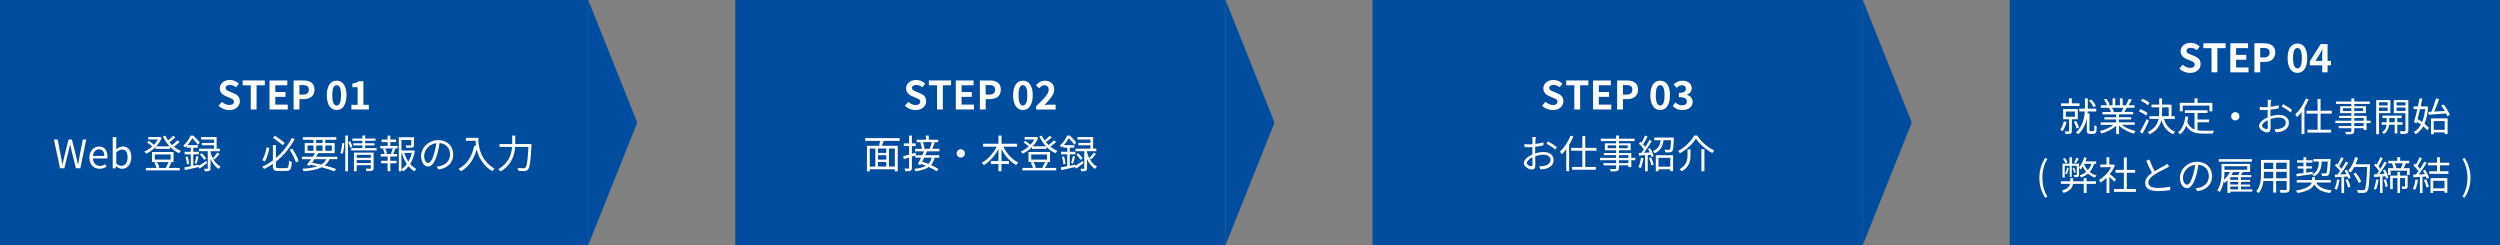 <?xml version="1.0" encoding="UTF-8"?>
<svg id="_レイヤー_2" data-name="レイヤー 2" xmlns="http://www.w3.org/2000/svg" viewBox="0 0 1023.81 100.37">
  <rect x="0" y="0" width="1023.81" height="100.37" fill="#808080" stroke="none"/>
  <g id="_レイヤー_3" data-name="レイヤー 3">
    <g>
      <rect width="240.9" height="100.37" style="fill: #004da0;"/>
      <rect x="301.12" width="200.75" height="100.37" style="fill: #004da0;"/>
      <rect x="823.06" width="200.75" height="100.37" style="fill: #004da0;"/>
      <rect x="562.09" width="200.75" height="100.37" style="fill: #004da0;"/>
      <g>
        <path d="M89.52,43.33l1.36-1.64c.85.79,1.97,1.32,3.02,1.32,1.24,0,1.89-.53,1.89-1.36,0-.88-.72-1.16-1.78-1.61l-1.59-.67c-1.2-.5-2.41-1.46-2.41-3.19,0-1.94,1.7-3.44,4.11-3.44,1.38,0,2.76.55,3.72,1.53l-1.2,1.49c-.75-.63-1.54-.98-2.52-.98-1.04,0-1.7.46-1.7,1.25,0,.85.83,1.16,1.85,1.56l1.56.66c1.44.59,2.39,1.51,2.39,3.23,0,1.94-1.62,3.6-4.37,3.6-1.59,0-3.18-.63-4.33-1.73Z" style="fill: #fff;"/>
        <path d="M102.69,34.93h-3.34v-1.99h9.09v1.99h-3.37v9.9h-2.38v-9.9Z" style="fill: #fff;"/>
        <path d="M110.37,32.94h7.29v1.99h-4.91v2.75h4.17v1.99h-4.17v3.18h5.09v1.99h-7.46v-11.89Z" style="fill: #fff;"/>
        <path d="M120.24,32.94h3.9c2.63,0,4.66.93,4.66,3.74s-2.04,3.93-4.59,3.93h-1.59v4.22h-2.38v-11.89ZM124.05,38.73c1.64,0,2.42-.69,2.42-2.05s-.87-1.85-2.5-1.85h-1.35v3.9h1.43Z" style="fill: #fff;"/>
        <path d="M133.84,38.99c0-3.92,1.59-5.96,4.03-5.96s4.01,2.05,4.01,5.96-1.57,6.07-4.01,6.07-4.03-2.13-4.03-6.07ZM139.66,38.99c0-3.21-.75-4.11-1.78-4.11s-1.8.9-1.8,4.11.77,4.22,1.8,4.22,1.78-1,1.78-4.22Z" style="fill: #fff;"/>
        <path d="M143.91,42.92h2.55v-7.21h-2.15v-1.46c1.19-.22,2.01-.53,2.76-1h1.75v9.66h2.23v1.91h-7.14v-1.91Z" style="fill: #fff;"/>
        <path d="M22.1,57.14h1.52l1.24,6.42c.23,1.27.47,2.54.69,3.8h.06c.27-1.27.56-2.54.85-3.8l1.62-6.42h1.36l1.64,6.42c.29,1.25.56,2.52.83,3.8h.08c.22-1.28.45-2.55.67-3.8l1.24-6.42h1.43l-2.44,11.78h-1.78l-1.78-7.09c-.21-.93-.39-1.78-.58-2.68h-.06c-.19.9-.4,1.75-.59,2.68l-1.75,7.09h-1.77l-2.49-11.78Z" style="fill: #fff;"/>
        <path d="M36.6,64.57c0-2.83,1.91-4.59,3.93-4.59,2.22,0,3.47,1.61,3.47,4.09,0,.32-.03.63-.06.83h-5.88c.1,1.86,1.24,3.05,2.89,3.05.85,0,1.54-.26,2.18-.69l.53.96c-.77.5-1.7.9-2.89.9-2.31,0-4.17-1.69-4.17-4.56ZM42.72,63.85c0-1.75-.8-2.7-2.17-2.7-1.24,0-2.33,1-2.5,2.7h4.67Z" style="fill: #fff;"/>
        <path d="M47.52,68.03h-.06l-.13.9h-1.17v-12.78h1.46v3.5l-.05,1.57c.79-.69,1.77-1.24,2.73-1.24,2.26,0,3.48,1.77,3.48,4.43,0,3-1.78,4.72-3.79,4.72-.8,0-1.72-.42-2.47-1.11ZM52.26,64.45c0-1.93-.64-3.23-2.3-3.23-.74,0-1.51.42-2.34,1.2v4.58c.77.67,1.56.91,2.13.91,1.44,0,2.5-1.3,2.5-3.47Z" style="fill: #fff;"/>
        <path d="M73.58,58.14c-.71.66-1.6,1.36-2.39,1.91.9.72,1.89,1.33,2.92,1.73-.27.24-.61.67-.79.98-1.36-.61-2.63-1.53-3.72-2.65v.85h-5.91v-.72c-1.17,1.17-2.54,2.1-3.87,2.71-.16-.24-.48-.66-.72-.87,1.09-.45,2.23-1.19,3.23-2.09-.5-.51-1.35-1.19-2.09-1.65l.66-.66c.75.45,1.64,1.09,2.14,1.64.64-.67,1.2-1.43,1.62-2.21h-3.98v-1.01h4.56l.22-.05.75.4c-.51,1.32-1.3,2.49-2.23,3.48h5.44c-1.11-1.19-2.04-2.57-2.71-4.08l1.01-.32c.31.67.67,1.35,1.12,1.97.72-.58,1.54-1.32,2.07-1.88l.9.64c-.74.69-1.65,1.41-2.42,1.96.34.42.71.82,1.09,1.19.79-.58,1.67-1.33,2.2-1.91l.9.63ZM70.23,66.56c-.39.79-.82,1.6-1.2,2.2h4.57v1.01h-13.87v-1.01h4.37c-.16-.63-.55-1.51-.93-2.17l.9-.24h-1.81v-4.09h8.81v4.09h-1.62l.79.21ZM63.39,65.36h6.48v-2.1h-6.48v2.1ZM64.27,66.36c.43.69.83,1.57,1.01,2.18l-.74.22h3.87l-.51-.14c.4-.61.87-1.57,1.16-2.26h-4.78Z" style="fill: #fff;"/>
        <path d="M84.79,66.82c-1.01.79-2.1,1.59-3.05,2.23l-.35-.63c-2.02.45-4.11.88-5.68,1.24l-.24-1.11c.74-.11,1.65-.29,2.65-.48v-4.86h-2.5v-1.04h2.5v-1.7h-1.65v-.72c-.21.21-.43.42-.66.63-.18-.24-.53-.61-.74-.75,1.44-1.22,2.47-2.84,3-4.11h1.08c.95.85,2.12,2.05,2.67,2.87l-.79.88c-.48-.72-1.41-1.86-2.26-2.67-.48.87-1.14,1.88-2.02,2.84h4.27v1.03h-1.85v1.7h2.3v1.04h-2.3v4.66l2.22-.45.05.5c.82-.5,1.93-1.25,3.02-1.99l.35.9ZM76.8,64.06c.34.96.59,2.2.64,3.02l-.88.22c-.03-.83-.27-2.07-.58-3.03l.82-.21ZM79.74,66.8c.22-.77.53-2.04.66-2.89l.93.24c-.26.98-.56,2.12-.8,2.86l-.79-.21ZM86.22,62.29c.51,2.09,1.72,4.67,4.11,5.92-.24.19-.61.67-.79.96-1.6-.98-2.65-2.58-3.32-4.12v3.85c0,.56-.11.88-.5,1.06-.37.18-.98.18-1.85.18-.05-.29-.19-.74-.34-1.04.61.03,1.16.02,1.33.02s.22-.05.22-.24v-6.95h-3.58v-1.04h6.12v-1.4h-4.96v-.96h4.96v-1.38h-5.28v-1.01h6.37v4.75h1.32v1.04h-3.82v.37ZM83.57,65.46c-.32-.61-1.04-1.54-1.72-2.18l.8-.51c.69.63,1.44,1.51,1.78,2.12l-.87.58ZM87.12,64.75c.59-.59,1.41-1.57,1.86-2.26l.93.58c-.63.79-1.41,1.64-2.05,2.22l-.74-.53Z" style="fill: #fff;"/>
        <path d="M110.33,60.61c-.35,1.78-.95,4.06-1.85,5.47l-1.11-.47c.88-1.38,1.53-3.53,1.83-5.28l1.12.27ZM117.17,68.84c.93,0,1.08-.51,1.19-3.07.32.24.82.45,1.17.53-.18,2.84-.58,3.71-2.31,3.71h-3.23c-1.73,0-2.23-.43-2.23-2.09v-.8c-1.14.77-2.33,1.48-3.6,2.09-.18-.27-.53-.71-.77-.93,1.56-.71,3.02-1.59,4.37-2.6v-6.29h1.24v5.3c2.79-2.38,5.01-5.28,6.47-8.22l1.19.48c-1.81,3.43-4.38,6.69-7.66,9.25v1.75c0,.75.18.9,1.09.9h3.08ZM115.8,59.47c-.93-.82-2.66-2.15-4.01-3.07l.79-.85c1.35.9,3.1,2.2,4.01,2.95l-.79.96ZM119.69,60.88c1.11,1.57,2.18,3.68,2.62,5.09l-1.12.54c-.42-1.41-1.49-3.56-2.55-5.15l1.06-.48Z" style="fill: #fff;"/>
        <path d="M134.96,65.2c-.48,1.04-1.14,1.88-2.02,2.55,1.83.48,3.47,1,4.7,1.46l-.72.96c-1.35-.55-3.15-1.14-5.19-1.67-1.8.92-4.24,1.4-7.42,1.62-.08-.34-.26-.77-.45-1.03,2.55-.14,4.58-.43,6.16-1.01-.95-.22-1.91-.43-2.89-.63l-.34.43-1.12-.38c.5-.63,1.09-1.46,1.7-2.31h-3.74v-1h4.43c.34-.51.67-1.01.96-1.48h-4.22v-4.12h3.55v-1.35h-4.33v-1.06h13.71v1.06h-4.51v1.35h3.84v4.12h-7.16l.43.11c-.27.43-.58.9-.9,1.36h8.7v1h-3.18ZM125.94,61.75h2.42v-2.17h-2.42v2.17ZM128.77,65.2c-.34.48-.67.96-1,1.4,1.27.24,2.54.51,3.74.8.93-.56,1.64-1.28,2.13-2.2h-4.88ZM129.5,58.6h2.58v-1.35h-2.58v1.35ZM132.09,61.75v-2.17h-2.58v2.17h2.58ZM133.23,59.58v2.17h2.67v-2.17h-2.67Z" style="fill: #fff;"/>
        <path d="M139.43,62.66c.35-1.08.61-2.83.72-4.09l.88.11c-.06,1.25-.32,3.1-.69,4.29l-.92-.31ZM141.39,55.49h1.11v14.66h-1.11v-14.66ZM143.41,57.83c.35.72.74,1.69.88,2.26l-.83.42c-.13-.61-.5-1.61-.83-2.36l.79-.32ZM154.23,60.67v.92h-10.42v-.92h4.57v-1.12h-3.71v-.87h3.71v-1.03h-4.09v-.92h4.09v-1.25h1.17v1.25h4.22v.92h-4.22v1.03h3.82v.87h-3.82v1.12h4.67ZM153,68.81c0,.61-.13.92-.58,1.09-.45.18-1.16.19-2.3.18-.06-.29-.19-.72-.34-1.03.8.03,1.57.03,1.77.02.22,0,.3-.06.3-.27v-1.16h-5.78v2.5h-1.12v-7.64h8.04v6.31ZM146.08,63.43v1.2h5.78v-1.2h-5.78ZM151.86,66.76v-1.22h-5.78v1.22h5.78Z" style="fill: #fff;"/>
        <path d="M159.84,59.76h2.95v1.03h-1.67l.77.21c-.29.74-.61,1.51-.88,2.07h1.59v1.04h-2.76v1.73h2.55v1.01h-2.55v3.26h-1.12v-3.26h-2.63v-1.01h2.63v-1.73h-2.79v-1.04h1.57c-.1-.58-.37-1.43-.67-2.07l.79-.21h-1.91v-1.03h3.02v-1.59h-2.44v-1.03h2.44v-1.62h1.12v1.62h2.34v1.03h-2.34v1.59ZM160.08,62.89c.26-.58.61-1.48.79-2.1h-3.13c.35.67.66,1.57.74,2.12l-.56.16h2.78l-.61-.18ZM169.91,61.86c-.34,1.93-.98,3.74-1.94,5.28.74.87,1.59,1.57,2.54,2.04-.26.22-.63.66-.82.96-.88-.5-1.67-1.2-2.38-2.04-.61.8-1.33,1.51-2.15,2.07-.16-.24-.48-.56-.75-.79v.77h-1.09v-13.93h6.23v3.08c0,.59-.11.92-.63,1.09-.48.16-1.28.18-2.5.18-.05-.32-.21-.74-.37-1.03,1,.03,1.83.03,2.07,0,.26-.02.32-.06.32-.26v-1.97h-4.03v4.32h4.56l.21-.05.74.27ZM164.4,69.33c.85-.56,1.59-1.3,2.21-2.15-.9-1.32-1.59-2.87-2.07-4.54h-.14v6.69ZM165.56,62.63c.4,1.27.98,2.49,1.69,3.55.63-1.09,1.09-2.31,1.38-3.55h-3.07Z" style="fill: #fff;"/>
        <path d="M179.59,69.42l-.75-1.19c.51-.05,1.01-.13,1.38-.21,2.05-.47,4.08-1.99,4.08-4.77,0-2.42-1.56-4.43-4.29-4.66-.21,1.49-.51,3.13-.96,4.62-.98,3.31-2.25,4.99-3.74,4.99s-2.86-1.64-2.86-4.29c0-3.48,3.1-6.53,7.01-6.53s6.15,2.65,6.15,5.91-2.22,5.62-6.02,6.12ZM175.36,66.74c.75,0,1.61-1.08,2.42-3.79.4-1.33.72-2.86.9-4.33-3.08.39-4.98,3.02-4.98,5.2,0,2.02.93,2.92,1.65,2.92Z" style="fill: #fff;"/>
        <path d="M195.89,56.47c0,2.84.37,8.89,6.66,12.63-.27.19-.75.71-.96,1-3.95-2.39-5.65-5.91-6.37-8.94-1.19,4.16-3.21,7.08-6.4,8.96-.23-.24-.75-.74-1.08-.95,3.55-1.85,5.52-5.07,6.5-9.57l.71.11c-.11-.74-.18-1.44-.21-2.05h-3.95v-1.19h5.1Z" style="fill: #fff;"/>
        <path d="M217.67,58.99s-.02.45-.03.63c-.35,6.58-.69,8.97-1.4,9.78-.37.45-.75.58-1.36.64-.56.05-1.59.02-2.57-.05-.02-.35-.16-.87-.4-1.22,1.09.1,2.12.11,2.52.11.34,0,.55-.05.74-.24.58-.55.93-2.81,1.24-8.46h-5.47c-.22,3.32-1.28,7.21-5.94,10.05-.19-.29-.63-.75-.92-.95,4.35-2.58,5.38-6.1,5.62-9.1h-5.14v-1.19h5.2v-3.47h1.24v3.47h6.68Z" style="fill: #fff;"/>
      </g>
      <g>
        <path d="M370.57,43.33l1.37-1.64c.85.79,1.97,1.32,3.02,1.32,1.24,0,1.89-.53,1.89-1.36,0-.88-.72-1.16-1.78-1.61l-1.59-.67c-1.2-.5-2.41-1.46-2.41-3.19,0-1.94,1.7-3.44,4.11-3.44,1.38,0,2.76.55,3.72,1.53l-1.2,1.49c-.75-.63-1.54-.98-2.52-.98-1.04,0-1.7.46-1.7,1.25,0,.85.83,1.16,1.85,1.56l1.56.66c1.45.59,2.39,1.51,2.39,3.23,0,1.94-1.62,3.6-4.37,3.6-1.59,0-3.18-.63-4.33-1.73Z" style="fill: #fff;"/>
        <path d="M383.73,34.93h-3.34v-1.99h9.09v1.99h-3.37v9.9h-2.38v-9.9Z" style="fill: #fff;"/>
        <path d="M391.41,32.94h7.29v1.99h-4.91v2.75h4.17v1.99h-4.17v3.18h5.09v1.99h-7.46v-11.89Z" style="fill: #fff;"/>
        <path d="M401.29,32.94h3.9c2.63,0,4.66.93,4.66,3.74s-2.04,3.93-4.59,3.93h-1.59v4.22h-2.38v-11.89ZM405.09,38.73c1.64,0,2.42-.69,2.42-2.05s-.87-1.85-2.5-1.85h-1.35v3.9h1.43Z" style="fill: #fff;"/>
        <path d="M414.89,38.99c0-3.92,1.59-5.96,4.03-5.96s4.01,2.05,4.01,5.96-1.57,6.07-4.01,6.07-4.03-2.13-4.03-6.07ZM420.7,38.99c0-3.21-.75-4.11-1.78-4.11s-1.8.9-1.8,4.11.77,4.22,1.8,4.22,1.78-1,1.78-4.22Z" style="fill: #fff;"/>
        <path d="M424.33,43.47c3.1-2.95,5.14-4.98,5.14-6.69,0-1.17-.64-1.88-1.78-1.88-.87,0-1.57.58-2.18,1.24l-1.28-1.28c1.09-1.17,2.15-1.81,3.77-1.81,2.25,0,3.74,1.43,3.74,3.61,0,2.02-1.86,4.11-3.98,6.32.59-.06,1.38-.13,1.94-.13h2.6v1.99h-7.96v-1.36Z" style="fill: #fff;"/>
        <path d="M361.84,57.7c-.19.67-.42,1.4-.63,2.01h6.44v10.45h-1.2v-.85h-10.26v.85h-1.16v-10.45h4.96c.18-.61.34-1.35.47-2.01h-6.15v-1.14h14.11v1.14h-6.58ZM356.19,68.2h2.28v-7.38h-2.28v7.38ZM362.95,60.82h-3.39v1.77h3.39v-1.77ZM362.95,63.56h-3.39v1.8h3.39v-1.8ZM359.56,68.2h3.39v-1.86h-3.39v1.86ZM366.45,60.82h-2.41v7.38h2.41v-7.38Z" style="fill: #fff;"/>
        <path d="M379.67,61.97c-.22.5-.48,1.04-.74,1.59h5.71v1.01h-1.91c-.29,1.24-.75,2.23-1.46,3.02,1.2.53,2.31,1.12,3.08,1.65l-.75.92c-.77-.56-1.93-1.2-3.21-1.78-1.25.9-3.02,1.44-5.46,1.77-.1-.34-.29-.75-.48-1,2.1-.21,3.64-.61,4.77-1.28-.69-.27-1.38-.53-2.04-.75l-.24.45-1.04-.37c.38-.71.87-1.64,1.33-2.62h-2.38v-.88l-1.4.43v4.58c0,.67-.14,1.01-.55,1.22-.42.19-1.06.22-2.12.21-.05-.29-.19-.82-.35-1.14.72.03,1.38.03,1.59.02.21,0,.27-.06.27-.3v-4.22l-2.15.66-.27-1.16c.66-.16,1.51-.4,2.42-.67v-3.5h-2.15v-1.09h2.15v-3.21h1.16v3.21h1.56v1.09h-1.56v3.16l1.54-.45.14,1.04h2.55c.26-.55.48-1.09.69-1.59h-3.61v-1.04h2.79c-.1-.71-.34-1.75-.64-2.55l.77-.16h-2.28v-1.01h3.79v-1.72h1.17v1.72h3.88v1.01h-2.02l.58.08c-.32.9-.69,1.93-1.01,2.63h2.91v1.04h-5.04ZM378.45,64.57c-.27.58-.55,1.14-.82,1.65.82.24,1.69.55,2.55.9.66-.66,1.09-1.49,1.37-2.55h-3.1ZM377.95,58.22c.35.85.63,1.94.69,2.6l-.43.11h2.89l-.37-.06c.31-.72.69-1.85.9-2.65h-3.68Z" style="fill: #fff;"/>
        <path d="M395.17,62.82c0,.95-.75,1.7-1.7,1.7s-1.7-.75-1.7-1.7.75-1.7,1.7-1.7,1.7.75,1.7,1.7Z" style="fill: #fff;"/>
        <path d="M410.87,60.05c1.33,2.75,3.64,5.3,6.16,6.52-.29.24-.71.71-.88,1.04-2.42-1.33-4.57-3.77-6.02-6.55v4.91h3.05v1.19h-3.05v2.99h-1.24v-2.99h-3.13v-1.19h3.13v-4.91c-1.48,2.78-3.64,5.2-6,6.57-.18-.29-.58-.74-.85-.96,2.44-1.27,4.77-3.87,6.12-6.61h-5.57v-1.19h6.31v-3.36h1.24v3.36h6.36v1.19h-5.62Z" style="fill: #fff;"/>
        <path d="M432.52,58.14c-.71.66-1.61,1.36-2.39,1.91.9.72,1.89,1.33,2.92,1.73-.27.24-.61.67-.79.98-1.36-.61-2.63-1.53-3.72-2.65v.85h-5.91v-.72c-1.17,1.17-2.54,2.1-3.87,2.71-.16-.24-.48-.66-.72-.87,1.09-.45,2.23-1.19,3.23-2.09-.5-.51-1.35-1.19-2.09-1.65l.66-.66c.75.45,1.64,1.09,2.13,1.64.64-.67,1.2-1.43,1.62-2.21h-3.98v-1.01h4.56l.22-.05.75.4c-.51,1.32-1.3,2.49-2.23,3.48h5.44c-1.11-1.19-2.04-2.57-2.71-4.08l1.01-.32c.3.67.67,1.35,1.12,1.97.72-.58,1.54-1.32,2.07-1.88l.9.64c-.74.69-1.65,1.41-2.42,1.96.34.42.71.82,1.09,1.19.79-.58,1.67-1.33,2.2-1.91l.9.63ZM429.16,66.56c-.38.79-.82,1.6-1.2,2.2h4.58v1.01h-13.87v-1.01h4.37c-.16-.63-.55-1.51-.93-2.17l.9-.24h-1.81v-4.09h8.81v4.09h-1.62l.79.21ZM422.32,65.36h6.49v-2.1h-6.49v2.1ZM423.21,66.36c.43.69.83,1.57,1.01,2.18l-.74.22h3.87l-.51-.14c.4-.61.87-1.57,1.16-2.26h-4.78Z" style="fill: #fff;"/>
        <path d="M443.73,66.82c-1.01.79-2.1,1.59-3.05,2.23l-.35-.63c-2.02.45-4.11.88-5.68,1.24l-.24-1.11c.74-.11,1.65-.29,2.65-.48v-4.86h-2.5v-1.04h2.5v-1.7h-1.65v-.72c-.21.21-.43.42-.66.63-.18-.24-.53-.61-.74-.75,1.45-1.22,2.47-2.84,3-4.11h1.08c.95.85,2.12,2.05,2.66,2.87l-.79.88c-.48-.72-1.41-1.86-2.26-2.67-.48.87-1.14,1.88-2.02,2.84h4.27v1.03h-1.85v1.7h2.3v1.04h-2.3v4.66l2.21-.45.05.5c.82-.5,1.93-1.25,3.02-1.99l.35.9ZM435.74,64.06c.34.96.59,2.2.64,3.02l-.88.22c-.03-.83-.27-2.07-.58-3.03l.82-.21ZM438.67,66.8c.22-.77.53-2.04.66-2.89l.93.24c-.26.98-.56,2.12-.8,2.86l-.79-.21ZM445.16,62.29c.51,2.09,1.72,4.67,4.11,5.92-.24.19-.61.67-.79.96-1.61-.98-2.65-2.58-3.32-4.12v3.85c0,.56-.11.88-.5,1.06-.37.18-.98.18-1.85.18-.05-.29-.19-.74-.34-1.04.61.03,1.16.02,1.33.02s.22-.05.22-.24v-6.95h-3.58v-1.04h6.12v-1.4h-4.96v-.96h4.96v-1.38h-5.28v-1.01h6.37v4.75h1.32v1.04h-3.82v.37ZM442.51,65.46c-.32-.61-1.04-1.54-1.72-2.18l.8-.51c.69.63,1.45,1.51,1.78,2.12l-.87.58ZM446.06,64.75c.59-.59,1.41-1.57,1.86-2.26l.93.58c-.63.79-1.41,1.64-2.05,2.22l-.74-.53Z" style="fill: #fff;"/>
      </g>
      <polygon points="260.97 50.19 240.9 0 240.9 100.37 260.97 50.19" style="fill: #004da0;"/>
      <polygon points="521.94 50.19 501.87 0 501.87 100.37 521.94 50.19" style="fill: #004da0;"/>
      <polygon points="782.91 50.19 762.84 0 762.84 100.37 782.91 50.19" style="fill: #004da0;"/>
      <g>
        <path d="M631.54,43.33l1.37-1.64c.85.79,1.97,1.32,3.02,1.32,1.24,0,1.89-.53,1.89-1.36,0-.88-.72-1.16-1.78-1.61l-1.59-.67c-1.2-.5-2.41-1.46-2.41-3.19,0-1.94,1.7-3.44,4.11-3.44,1.38,0,2.76.55,3.72,1.53l-1.2,1.49c-.75-.63-1.54-.98-2.52-.98-1.04,0-1.7.46-1.7,1.25,0,.85.83,1.16,1.85,1.56l1.56.66c1.45.59,2.39,1.51,2.39,3.23,0,1.94-1.62,3.6-4.37,3.6-1.59,0-3.18-.63-4.33-1.73Z" style="fill: #fff;"/>
        <path d="M644.71,34.93h-3.34v-1.99h9.09v1.99h-3.37v9.9h-2.38v-9.9Z" style="fill: #fff;"/>
        <path d="M652.38,32.94h7.29v1.99h-4.91v2.75h4.17v1.99h-4.17v3.18h5.09v1.99h-7.46v-11.89Z" style="fill: #fff;"/>
        <path d="M662.26,32.94h3.9c2.63,0,4.66.93,4.66,3.74s-2.04,3.93-4.59,3.93h-1.59v4.22h-2.38v-11.89ZM666.07,38.73c1.64,0,2.42-.69,2.42-2.05s-.87-1.85-2.5-1.85h-1.35v3.9h1.43Z" style="fill: #fff;"/>
        <path d="M675.86,38.99c0-3.92,1.59-5.96,4.03-5.96s4.01,2.05,4.01,5.96-1.57,6.07-4.01,6.07-4.03-2.13-4.03-6.07ZM681.67,38.99c0-3.21-.75-4.11-1.78-4.11s-1.8.9-1.8,4.11.77,4.22,1.8,4.22,1.78-1,1.78-4.22Z" style="fill: #fff;"/>
        <path d="M685.03,43.41l1.11-1.49c.71.69,1.57,1.22,2.65,1.22,1.2,0,2.02-.58,2.02-1.57,0-1.12-.69-1.81-3.27-1.81v-1.7c2.18,0,2.89-.72,2.89-1.72,0-.9-.58-1.43-1.59-1.43-.85,0-1.54.4-2.25,1.06l-1.2-1.44c1.03-.9,2.17-1.48,3.56-1.48,2.3,0,3.85,1.12,3.85,3.11,0,1.25-.74,2.12-1.97,2.62v.08c1.33.35,2.36,1.33,2.36,2.86,0,2.12-1.91,3.35-4.17,3.35-1.88,0-3.15-.71-3.98-1.65Z" style="fill: #fff;"/>
        <path d="M628.81,57.21c-.02.38-.05,1.01-.06,1.73,1.17-.14,2.39-.37,3.31-.64l.03,1.25c-.95.23-2.2.43-3.37.56-.02.75-.03,1.52-.03,2.17v.56c1.22-.38,2.47-.59,3.53-.59,2.34,0,4.03,1.27,4.03,3.19s-1.22,3.18-3.42,3.71c-.72.16-1.43.19-1.99.22l-.45-1.3c.59.02,1.28.02,1.88-.11,1.41-.27,2.7-1.03,2.7-2.5,0-1.37-1.24-2.1-2.76-2.1-1.2,0-2.34.22-3.5.63.03,1.36.06,2.79.06,3.48,0,1.49-.54,1.97-1.41,1.97-1.25,0-3.34-1.24-3.34-2.67,0-1.33,1.67-2.73,3.52-3.51v-.92c0-.64,0-1.4.02-2.1-.45.03-.85.05-1.19.05-.92,0-1.51-.02-2.05-.08l-.03-1.22c.88.11,1.46.13,2.05.13.37,0,.79-.02,1.24-.05,0-.83.02-1.54.02-1.83,0-.32-.03-.87-.08-1.14h1.43c-.05.29-.1.74-.11,1.11ZM627.01,68.07c.37,0,.59-.26.59-.79,0-.58-.03-1.67-.05-2.84-1.32.61-2.3,1.54-2.3,2.26s1.12,1.36,1.75,1.36ZM637.57,60.22l-.66,1.03c-.79-.75-2.57-1.86-3.6-2.41l.58-.96c1.14.61,2.89,1.7,3.68,2.34Z" style="fill: #fff;"/>
        <path d="M644.32,55.89c-.48,1.17-1.08,2.34-1.73,3.43v10.8h-1.17v-9.05c-.59.8-1.22,1.54-1.88,2.15-.11-.29-.48-.88-.72-1.16,1.73-1.57,3.39-4.03,4.37-6.53l1.14.35ZM649.21,61.72v6.63h4.32v1.16h-9.7v-1.16h4.17v-6.63h-4.56v-1.16h4.56v-4.82h1.2v4.82h4.59v1.16h-4.59Z" style="fill: #fff;"/>
        <path d="M669.71,65.6h-1.65v2.84h-1.19v-.72h-3.85v1.11c0,.74-.23,1.01-.71,1.19-.5.18-1.33.19-2.66.19-.06-.3-.26-.74-.42-1.01.96.03,1.93.02,2.2.02.31-.02.4-.11.4-.39v-1.11h-5.18v-.92h5.18v-1.2h-6.57v-.95h6.57v-1.12h-5.04v-.88h5.04v-1.12h-4.59v-2.83h4.59v-.93h-6.26v-.98h6.26v-1.28h1.19v1.28h6.39v.98h-6.39v.93h4.78v2.83h-4.78v1.12h5.04v2.01h1.65v.95ZM661.82,60.69v-1.16h-3.45v1.16h3.45ZM663.01,59.53v1.16h3.6v-1.16h-3.6ZM663.01,64.65h3.85v-1.12h-3.85v1.12ZM666.86,65.6h-3.85v1.2h3.85v-1.2Z" style="fill: #fff;"/>
        <path d="M673.04,64.78c-.22,1.51-.61,3.05-1.14,4.08-.19-.14-.67-.37-.93-.45.53-.98.87-2.41,1.04-3.82l1.03.19ZM675.73,60.67c.66,1.03,1.3,2.41,1.51,3.27l-.9.4c-.06-.27-.16-.59-.29-.93l-1.27.08v6.68h-1.06v-6.61c-.92.05-1.78.1-2.52.14l-.1-1.06,1.06-.05c.34-.43.71-.95,1.06-1.48-.5-.71-1.33-1.6-2.07-2.26l.61-.79c.16.13.3.27.46.42.55-.9,1.11-2.1,1.45-2.99l1.04.42c-.55,1.06-1.22,2.33-1.81,3.23.35.35.67.72.93,1.04.63-1,1.2-2.02,1.62-2.87l1.01.45c-.92,1.53-2.13,3.4-3.19,4.78l2.38-.1c-.22-.5-.48-1.01-.75-1.45l.83-.34ZM676.18,64.48c.43.92.87,2.13,1.03,2.92l-.92.31c-.16-.8-.56-2.01-.98-2.94l.87-.29ZM685.48,56.32s0,.32-.02.5c-.13,3.4-.26,4.66-.64,5.12-.26.3-.55.4-1,.43-.37.05-1.08.03-1.81.02-.03-.34-.16-.8-.35-1.11.72.06,1.41.06,1.69.06.26,0,.38-.02.51-.14.22-.27.37-1.25.48-3.79h-3.08c-.34,2.38-1.16,4.27-3.66,5.38-.13-.27-.45-.67-.71-.88,2.21-.92,2.91-2.54,3.19-4.5h-2.6v-1.09h7.99ZM678.09,63.56h7.08v6.52h-1.16v-.77h-4.83v.83h-1.09v-6.58ZM679.18,64.62v3.63h4.83v-3.63h-4.83Z" style="fill: #fff;"/>
        <path d="M687.94,62.78c-.13-.29-.47-.71-.74-.96,2.83-1.46,5.43-4.06,6.63-6.32h1.24c1.64,2.62,4.41,4.96,6.97,6.12-.31.31-.59.71-.79,1.06-2.55-1.35-5.3-3.71-6.73-5.97-1.25,2.15-3.84,4.57-6.58,6.08ZM692.31,61.17v2.23c0,2.26-.35,4.88-3.55,6.76-.19-.26-.64-.66-.95-.85,3-1.68,3.27-3.96,3.27-5.92v-2.21h1.22ZM698,61.11v9.02h-1.24v-9.02h1.24Z" style="fill: #fff;"/>
      </g>
      <g>
        <path d="M892.51,28.12l1.37-1.64c.85.79,1.97,1.32,3.02,1.32,1.24,0,1.89-.53,1.89-1.36,0-.88-.72-1.16-1.78-1.61l-1.59-.67c-1.2-.5-2.41-1.46-2.41-3.19,0-1.94,1.7-3.44,4.11-3.44,1.38,0,2.76.55,3.72,1.53l-1.2,1.49c-.75-.63-1.54-.98-2.52-.98-1.04,0-1.7.46-1.7,1.25,0,.85.83,1.16,1.85,1.56l1.56.66c1.45.59,2.39,1.51,2.39,3.23,0,1.94-1.62,3.6-4.37,3.6-1.59,0-3.18-.63-4.33-1.73Z" style="fill: #fff;"/>
        <path d="M905.68,19.72h-3.34v-1.99h9.09v1.99h-3.37v9.9h-2.38v-9.9Z" style="fill: #fff;"/>
        <path d="M913.35,17.73h7.29v1.99h-4.91v2.75h4.17v1.99h-4.17v3.18h5.09v1.99h-7.46v-11.89Z" style="fill: #fff;"/>
        <path d="M923.23,17.73h3.9c2.63,0,4.66.93,4.66,3.74s-2.04,3.93-4.59,3.93h-1.59v4.22h-2.38v-11.89ZM927.04,23.53c1.64,0,2.42-.69,2.42-2.05s-.87-1.85-2.5-1.85h-1.35v3.9h1.43Z" style="fill: #fff;"/>
        <path d="M936.83,23.78c0-3.92,1.59-5.96,4.03-5.96s4.01,2.05,4.01,5.96-1.57,6.07-4.01,6.07-4.03-2.13-4.03-6.07ZM942.65,23.78c0-3.21-.75-4.11-1.78-4.11s-1.8.9-1.8,4.11.77,4.22,1.8,4.22,1.78-1,1.78-4.22Z" style="fill: #fff;"/>
        <path d="M951,26.75h-5.07v-1.62l4.43-7.08h2.84v6.89h1.4v1.81h-1.4v2.87h-2.2v-2.87ZM951,24.94v-2.31c0-.69.05-1.78.08-2.47h-.06c-.29.63-.61,1.22-.95,1.86l-1.85,2.92h2.78Z" style="fill: #fff;"/>
        <path d="M846.3,49.93c-.34,1.44-.96,2.89-1.67,3.84-.19-.19-.64-.55-.92-.69.69-.85,1.2-2.12,1.49-3.37l1.09.22ZM851.62,43.41h-7.58v-1.09h3.24v-2.04h1.19v2.04h3.15v1.09ZM848.47,48.85v4.74c0,.58-.1.92-.51,1.11-.42.18-1.08.19-2.02.19-.06-.32-.22-.79-.38-1.08.72.02,1.33.02,1.54,0,.19-.02.26-.06.26-.24v-4.72h-2.44v-4.19h5.97v4.19h-2.41ZM846.01,47.82h3.72v-2.15h-3.72v2.15ZM850.41,52.62c-.19-.74-.64-1.88-1.11-2.73l.95-.34c.5.83.96,1.96,1.16,2.7l-1,.37ZM856.91,53.72c.18,0,.4-.03.5-.1.11-.06.22-.22.24-.42.05-.29.08-1.06.06-1.94.22.21.63.4.92.5,0,.85-.06,1.81-.14,2.17-.11.35-.27.58-.55.74-.22.11-.61.18-.95.18h-1.01c-.37,0-.75-.08-1.04-.27-.27-.24-.35-.5-.35-1.32v-4.83c-.47,2.31-1.43,4.65-3.45,6.55-.22-.21-.71-.55-1.03-.69,2.75-2.49,3.48-5.81,3.66-8.64h-2.26v-1.14h2.31c.02-.3.02-.59.02-.87v-3.35h1.16v3.34c0,.29,0,.58-.02.88h3.47v1.14h-3.5c-.02.26-.05.51-.06.79h.8v6.87c0,.14.05.26.14.3.11.08.26.11.43.11h.66ZM857.3,43.88c-.3-.77-1.04-1.88-1.81-2.65l.92-.47c.8.77,1.56,1.85,1.89,2.62l-1,.5Z" style="fill: #fff;"/>
        <path d="M868.9,51.13c1.46,1.16,3.68,2.1,5.73,2.54-.27.26-.64.72-.8,1.06-2.15-.61-4.5-1.81-6.04-3.29v3.5h-1.17v-3.42c-1.54,1.4-3.88,2.55-5.99,3.16-.16-.3-.51-.75-.77-1.01,1.99-.45,4.22-1.41,5.67-2.54h-5.25v-1.01h6.34v-1.19h-4.83v-.92h4.83v-1.17h-5.63v-.98h3.5c-.14-.48-.47-1.12-.79-1.61l.56-.11h-3.92v-1.03h2.55c-.22-.64-.79-1.6-1.27-2.33l1.01-.34c.55.72,1.12,1.72,1.36,2.36l-.82.3h1.97v-2.84h1.11v2.84h1.91v-2.84h1.12v2.84h1.94l-.59-.19c.42-.67.93-1.72,1.22-2.44l1.22.32c-.45.82-.96,1.7-1.41,2.31h2.49v1.03h-3.21c-.32.61-.67,1.24-1,1.72h3.64v.98h-5.81v1.17h5.02v.92h-5.02v1.19h6.44v1.01h-5.33ZM864.9,44.15c.34.5.67,1.17.8,1.61l-.51.11h3.77l-.16-.05c.27-.47.59-1.12.82-1.67h-4.72Z" style="fill: #fff;"/>
        <path d="M878.84,47.31c-.63-.54-1.88-1.27-2.92-1.7l.66-.9c1.01.4,2.29,1.08,2.94,1.6l-.67,1ZM880.03,49.51c-.77,1.7-1.78,3.69-2.63,5.2l-1.03-.75c.79-1.25,1.91-3.36,2.75-5.19l.92.74ZM879.61,43.09c-.59-.56-1.83-1.33-2.84-1.8l.64-.87c1.01.43,2.28,1.14,2.89,1.72l-.69.95ZM886.18,48.71c.79,2.49,2.29,4.37,4.57,5.25-.27.22-.66.69-.82,1.01-2.39-1.03-3.93-3.07-4.8-5.81-.48,2.21-1.72,4.27-4.72,5.81-.21-.24-.64-.66-.93-.85,2.94-1.46,4.08-3.35,4.51-5.41h-3.77v-1.11h3.95c.06-.61.08-1.24.08-1.86v-1.78h-3.16v-1.11h3.16v-2.54h1.17v2.54h3.87v4.75h1.33v1.11h-4.45ZM885.42,45.75c0,.61-.02,1.24-.06,1.85h2.78v-3.64h-2.71v1.8Z" style="fill: #fff;"/>
        <path d="M899.94,53.35c.79.14,1.67.19,2.6.19.58,0,3.34,0,4.11-.02-.19.29-.4.85-.45,1.2h-3.72c-3.32,0-5.71-.58-7.17-3.29-.56,1.48-1.35,2.66-2.39,3.58-.19-.21-.69-.63-.98-.8,1.78-1.38,2.65-3.66,3-6.53l1.22.11c-.1.75-.22,1.46-.39,2.13.61,1.69,1.64,2.6,2.95,3.1v-6.73h-3.98v-1.12h9.29v1.12h-4.09v2.66h4.75v1.11h-4.75v3.27ZM893.86,45.59h-1.17v-3.47h6.02v-1.83h1.24v1.83h6.07v3.47h-1.22v-2.34h-10.93v2.34Z" style="fill: #fff;"/>
        <path d="M917.11,47.62c0,.95-.75,1.7-1.7,1.7s-1.7-.75-1.7-1.7.75-1.7,1.7-1.7,1.7.75,1.7,1.7Z" style="fill: #fff;"/>
        <path d="M929.92,42c-.02.38-.05,1.01-.06,1.73,1.17-.14,2.39-.37,3.31-.64l.03,1.25c-.95.23-2.2.43-3.37.56-.02.75-.03,1.52-.03,2.17v.56c1.22-.38,2.47-.59,3.53-.59,2.34,0,4.03,1.27,4.03,3.19s-1.22,3.18-3.42,3.71c-.72.16-1.43.19-1.99.22l-.45-1.3c.59.02,1.28.02,1.88-.11,1.41-.27,2.7-1.03,2.7-2.5,0-1.37-1.24-2.1-2.76-2.1-1.2,0-2.34.22-3.5.63.03,1.36.06,2.79.06,3.48,0,1.49-.54,1.97-1.41,1.97-1.25,0-3.34-1.24-3.34-2.67,0-1.33,1.67-2.73,3.52-3.51v-.92c0-.64,0-1.4.02-2.1-.45.03-.85.05-1.19.05-.92,0-1.51-.02-2.05-.08l-.03-1.22c.88.11,1.46.13,2.05.13.37,0,.79-.02,1.24-.05,0-.83.02-1.54.02-1.83,0-.32-.03-.87-.08-1.14h1.43c-.05.29-.1.74-.11,1.11ZM928.13,52.86c.37,0,.59-.26.59-.79,0-.58-.03-1.67-.05-2.84-1.32.61-2.3,1.54-2.3,2.26s1.12,1.36,1.75,1.36ZM938.69,45.01l-.66,1.03c-.79-.75-2.57-1.86-3.6-2.41l.58-.96c1.14.61,2.89,1.7,3.68,2.34Z" style="fill: #fff;"/>
        <path d="M945.44,40.68c-.48,1.17-1.08,2.34-1.73,3.43v10.8h-1.17v-9.05c-.59.8-1.22,1.54-1.88,2.15-.11-.29-.48-.88-.72-1.16,1.73-1.57,3.39-4.03,4.37-6.53l1.14.35ZM950.33,46.51v6.63h4.32v1.16h-9.7v-1.16h4.17v-6.63h-4.56v-1.16h4.56v-4.82h1.2v4.82h4.59v1.16h-4.59Z" style="fill: #fff;"/>
        <path d="M970.82,50.39h-1.65v2.84h-1.19v-.72h-3.85v1.11c0,.74-.23,1.01-.71,1.19-.5.18-1.33.19-2.66.19-.06-.3-.26-.74-.42-1.01.96.03,1.93.02,2.2.02.31-.02.4-.11.4-.39v-1.11h-5.18v-.92h5.18v-1.2h-6.57v-.95h6.57v-1.12h-5.04v-.88h5.04v-1.12h-4.59v-2.83h4.59v-.93h-6.26v-.98h6.26v-1.28h1.19v1.28h6.39v.98h-6.39v.93h4.78v2.83h-4.78v1.12h5.04v2.01h1.65v.95ZM962.94,45.48v-1.16h-3.45v1.16h3.45ZM964.13,44.32v1.16h3.6v-1.16h-3.6ZM964.13,49.45h3.85v-1.12h-3.85v1.12ZM967.98,50.39h-3.85v1.2h3.85v-1.2Z" style="fill: #fff;"/>
        <path d="M974.27,46.33v8.62h-1.17v-13.98h5.81v5.36h-4.64ZM974.27,41.89v1.3h3.52v-1.3h-3.52ZM977.78,45.42v-1.38h-3.52v1.38h3.52ZM981.76,51.07v3.58h-1.06v-3.58h-2.28c-.1,1.08-.61,2.75-2.15,3.79-.18-.21-.53-.55-.79-.71,1.35-.82,1.8-2.15,1.89-3.08h-2.01v-1.01h2.04v-1.73h-1.73v-.98h7.91v.98h-1.83v1.73h2.18v1.01h-2.18ZM980.7,50.05v-1.73h-2.25v1.73h2.25ZM986.27,53.39c0,.71-.16,1.09-.63,1.3-.48.19-1.28.22-2.49.21-.03-.3-.21-.87-.39-1.19.88.03,1.75.03,1.99.02.26,0,.34-.1.34-.35v-7.03h-4.78v-5.38h5.96v12.42ZM981.46,41.89v1.3h3.64v-1.3h-3.64ZM985.1,45.43v-1.4h-3.64v1.4h3.64Z" style="fill: #fff;"/>
        <path d="M994.37,43.7c-.21,2.91-.71,5.2-1.49,6.98.77.59,1.43,1.2,1.86,1.73l-.72.95c-.4-.5-.98-1.06-1.65-1.62-.82,1.43-1.85,2.49-3.1,3.24-.18-.29-.48-.72-.74-.96,1.17-.61,2.15-1.62,2.91-3.02-.53-.4-1.11-.8-1.65-1.14l-.19.69-1-.53c.4-1.36.88-3.34,1.35-5.33h-1.51v-1.11h1.75c.26-1.17.48-2.31.67-3.31l1.14.13c-.19.98-.43,2.07-.69,3.18h2.13l.21-.03.72.14ZM991.06,44.69c-.34,1.43-.69,2.84-1.01,4.09.61.35,1.27.75,1.88,1.19.59-1.43,1.01-3.19,1.22-5.28h-2.09ZM994.45,45.82l1.27-.06c.67-1.56,1.43-3.82,1.85-5.47l1.3.27c-.56,1.64-1.3,3.64-1.97,5.14,1.32-.08,2.81-.18,4.3-.27-.43-.75-.95-1.53-1.46-2.18l.95-.48c1.06,1.33,2.17,3.1,2.58,4.27l-1.03.58c-.11-.34-.27-.72-.48-1.14-2.6.19-5.28.4-7.18.51l-.13-1.16ZM995.54,48.48h6.81v6.41h-1.19v-.66h-4.48v.72h-1.14v-6.47ZM996.68,49.57v3.58h4.48v-3.58h-4.48Z" style="fill: #fff;"/>
        <path d="M835.17,72.81c0-3.15.88-5.75,2.36-8.14l.92.42c-1.4,2.29-2.05,4.99-2.05,7.72s.66,5.44,2.05,7.72l-.92.43c-1.48-2.41-2.36-4.99-2.36-8.15Z" style="fill: #fff;"/>
        <path d="M854.52,74.24h3.8v1.06h-3.8v3.71h-1.17v-3.71h-4.4c-.19,1.38-1.01,2.78-3.84,3.71-.13-.27-.48-.71-.74-.93,2.36-.74,3.13-1.77,3.37-2.78h-3.76v-1.06h3.85v-1.27h1.17v1.27h4.33v-1.28h1.17v1.28ZM857.59,67.07c-.39,1.35-1,2.46-1.81,3.34.79.64,1.73,1.14,2.81,1.45-.22.21-.51.59-.66.87-1.11-.37-2.05-.92-2.87-1.62-.77.66-1.7,1.17-2.78,1.61-.1-.22-.39-.69-.56-.9,1.01-.37,1.89-.83,2.62-1.43-.55-.63-1.01-1.36-1.4-2.17-.29.48-.58.9-.88,1.28-.13-.18-.43-.58-.64-.82v2.81c0,.48-.06.74-.4.9-.32.16-.83.16-1.56.16-.03-.26-.16-.63-.27-.88.53.02.95.02,1.11,0,.14,0,.18-.05.18-.19v-3.58h-2.04v4.54h-.85v-4.54h-2.04v4.8h-.92v-5.67h2.87v-2.65h1.01v2.65h2.91v1.54c.9-1.06,1.65-2.62,2.12-4.19l.98.27c-.16.48-.32.98-.53,1.45h4.43v.98h-.82ZM845.81,66.87c-.14-.5-.56-1.28-.95-1.86l.82-.3c.4.55.83,1.3,1,1.81l-.87.35ZM847.22,68.8c-.19.92-.48,1.89-.82,2.57-.14-.1-.47-.26-.64-.32.35-.67.59-1.56.75-2.41l.71.16ZM849.43,70.76c-.1-.51-.37-1.33-.64-1.96l.63-.16c.27.59.55,1.41.64,1.91l-.63.21ZM851.26,64.95c-.34.69-.77,1.41-1.12,1.89l-.77-.29c.32-.53.77-1.38,1.01-1.94l.88.34ZM853.49,67.18c.34.95.85,1.8,1.53,2.52.66-.72,1.14-1.59,1.46-2.63h-2.94l-.05.11Z" style="fill: #fff;"/>
        <path d="M865.86,74.42c-.42-.47-1.3-1.37-2.02-2.04v6.65h-1.17v-6.23c-.8.8-1.64,1.48-2.46,2.01-.13-.3-.43-.85-.63-1.08,1.91-1.11,3.92-3.13,5.02-5.27h-4.46v-1.09h2.52v-2.99h1.17v2.99h1.4l.21-.05.67.45c-.5,1.24-1.24,2.42-2.09,3.5.75.59,2.17,1.83,2.57,2.18l-.74.96ZM874.71,77.4v1.17h-8.99v-1.17h4.06v-6.66h-3.43v-1.16h3.43v-5.09h1.19v5.09h3.42v1.16h-3.42v6.66h3.74Z" style="fill: #fff;"/>
        <path d="M882.35,70.08c1.51-.92,3.24-1.77,4.13-2.25.47-.27.8-.48,1.14-.75l.71,1.14c-.37.22-.77.43-1.24.67-1.09.56-3.31,1.62-4.88,2.67-1.49.96-2.39,2.02-2.39,3.24,0,1.33,1.27,2.17,3.8,2.17,1.75,0,3.88-.22,5.14-.55v1.43c-1.22.21-3.07.4-5.07.4-3.02,0-5.2-.9-5.2-3.31,0-1.65,1.06-2.95,2.78-4.16-.74-1.32-1.59-3.19-2.33-4.94l1.27-.53c.64,1.77,1.44,3.5,2.15,4.77Z" style="fill: #fff;"/>
        <path d="M899.87,78.3l-.75-1.19c.51-.05,1.01-.13,1.38-.21,2.05-.47,4.08-1.99,4.08-4.77,0-2.42-1.56-4.43-4.29-4.66-.21,1.49-.51,3.13-.96,4.62-.98,3.31-2.25,4.99-3.74,4.99s-2.86-1.64-2.86-4.29c0-3.48,3.1-6.53,7.02-6.53s6.15,2.65,6.15,5.91-2.21,5.62-6.02,6.12ZM895.64,75.62c.75,0,1.6-1.08,2.42-3.79.4-1.33.72-2.86.9-4.33-3.08.39-4.98,3.02-4.98,5.2,0,2.02.93,2.92,1.65,2.92Z" style="fill: #fff;"/>
        <path d="M922.37,78.46h-9.02v.56h-1.16v-5.2c-.37.4-.74.75-1.12,1.06-.08-.13-.26-.34-.43-.53-.29,1.53-.79,3.07-1.65,4.3-.22-.22-.72-.58-1.01-.69,1.64-2.26,1.81-5.39,1.81-7.64v-3.18h11.69v3.29h-3.1l.11.03c-.26.4-.51.83-.77,1.22h4.21v.88h-4.19v1.09h3.76v.82h-3.76v1.09h3.76v.82h-3.76v1.17h4.64v.9ZM922.23,66.2h-13.56v-1.03h13.56v1.03ZM910.96,70.44c0,.93-.05,2.02-.21,3.13.98-.83,1.86-1.96,2.47-3.13h-2.26ZM910.96,68.06v1.45h9.34v-1.45h-9.34ZM916.59,72.57h-3.24v1.09h3.24v-1.09ZM916.59,74.48h-3.24v1.09h3.24v-1.09ZM913.35,77.56h3.24v-1.17h-3.24v1.17ZM914.49,70.45c-.19.42-.43.83-.67,1.24h2.78c.21-.4.43-.87.59-1.25h-2.74l.05.02Z" style="fill: #fff;"/>
        <path d="M937.63,77.42c0,.77-.21,1.12-.72,1.33-.55.19-1.48.21-2.99.19-.05-.32-.24-.83-.4-1.16,1.12.05,2.21.03,2.5.03.32-.02.43-.11.43-.42v-3.26h-4.32v4.74h-1.19v-4.74h-4.01c-.24,1.78-.79,3.61-2.01,4.98-.18-.24-.66-.64-.92-.79,1.77-1.99,1.93-4.82,1.93-7.05v-5.78h11.69v11.91ZM930.95,73.01v-2.66h-3.84v.95c0,.53-.02,1.12-.06,1.72h3.9ZM927.11,66.65v2.57h3.84v-2.57h-3.84ZM936.46,66.65h-4.32v2.57h4.32v-2.57ZM936.46,73.01v-2.66h-4.32v2.66h4.32Z" style="fill: #fff;"/>
        <path d="M948.54,74.76c1.04,1.94,3.16,2.89,6.41,3.18-.27.26-.58.77-.74,1.11-3.18-.42-5.27-1.43-6.49-3.52-.61,1.4-2.33,2.76-6.82,3.52-.13-.29-.45-.74-.69-1,4.69-.77,6.12-2.09,6.52-3.29h-6.15v-1.03h6.28v-1.16h1.19v1.16h6.48v1.03h-5.99ZM940.41,71.21c.8-.1,1.81-.22,2.92-.37v-1.81h-2.44v-.95h2.44v-1.49h-2.65v-.95h2.65v-1.27h1.12v1.27h2.55v.95h-2.55v1.49h2.36v.95h-2.36v1.67c.87-.11,1.77-.24,2.65-.37l.02.96c-2.38.37-4.83.71-6.6.95l-.11-1.03ZM950.8,66.15c-.21,2.94-.79,4.93-3.19,6.12-.13-.26-.47-.64-.71-.83,2.13-1.03,2.62-2.73,2.78-5.28h-2.29v-1.03h7.06s0,.35-.02.5c-.18,4.01-.35,5.46-.77,5.96-.24.32-.53.43-.96.47-.37.03-1.06.03-1.75,0-.03-.32-.14-.79-.34-1.08.69.06,1.32.06,1.57.06s.38-.03.51-.18c.27-.31.43-1.51.59-4.7h-2.49Z" style="fill: #fff;"/>
        <path d="M958.09,73.66c-.22,1.51-.61,3.05-1.14,4.08-.19-.14-.67-.37-.93-.45.53-.98.87-2.41,1.04-3.82l1.03.19ZM961.03,69.51c.66,1.03,1.36,2.39,1.59,3.26l-.95.45c-.06-.27-.16-.58-.31-.92l-1.4.08v6.68h-1.08v-6.61l-2.62.13-.1-1.08c.32,0,.69-.02,1.06-.03.35-.42.72-.9,1.08-1.43-.5-.72-1.35-1.62-2.1-2.29l.61-.79c.16.13.32.27.48.42.53-.9,1.09-2.1,1.43-2.99l1.06.4c-.55,1.08-1.22,2.36-1.83,3.23.38.39.72.77.98,1.11.66-1.01,1.27-2.05,1.72-2.92l1.03.45c-.93,1.51-2.21,3.4-3.32,4.78.8-.03,1.68-.08,2.57-.11-.24-.5-.51-1-.79-1.43l.88-.38ZM961.45,73.41c.46.98.93,2.25,1.08,3.08l-.95.32c-.14-.83-.59-2.12-1.03-3.11l.9-.29ZM970.58,67.87c-.29,7.19-.51,9.68-1.17,10.47-.37.47-.72.58-1.33.64-.53.05-1.51.03-2.47-.03-.03-.34-.16-.85-.39-1.17,1.08.1,2.05.1,2.46.1.31,0,.51-.03.69-.24.53-.55.8-2.99,1.04-9.25h-5.27c-.45.85-.96,1.62-1.49,2.25-.22-.19-.75-.54-1.04-.71,1.24-1.33,2.26-3.43,2.86-5.55l1.2.27c-.27.9-.59,1.78-.98,2.62h5.89v.61ZM965.94,74.93c-.37-.98-1.27-2.57-2.17-3.74l.96-.47c.9,1.12,1.86,2.65,2.25,3.66l-1.04.55Z" style="fill: #fff;"/>
        <path d="M974.07,73.65c-.22,1.51-.58,3.03-1.09,4.06-.18-.13-.64-.34-.87-.42.5-.98.8-2.42.98-3.82l.98.18ZM976.74,69.47c.61,1.06,1.17,2.46,1.36,3.35l-.92.39c-.05-.29-.14-.64-.27-1.01l-1.19.06v6.76h-1.04v-6.69c-.88.06-1.72.11-2.44.16l-.1-1.08c.35-.02.75-.03,1.17-.05.31-.4.63-.85.95-1.35-.47-.72-1.27-1.65-2.01-2.34l.64-.74c.16.14.34.32.5.48.51-.92,1.09-2.15,1.41-3.03l1.03.39c-.55,1.11-1.24,2.42-1.8,3.31.32.35.61.71.83,1.01.63-1,1.2-2.04,1.62-2.89l.98.43c-.87,1.49-2.05,3.32-3.08,4.67l2.15-.11c-.19-.48-.42-.96-.64-1.4l.83-.32ZM977.03,73.42c.4.92.71,2.12.8,2.91l-.9.26c-.05-.79-.37-1.99-.74-2.91l.83-.26ZM986.83,68.88v2.75h-1.12v-1.73h-6.68v1.73h-1.08v-2.75h2.28c-.13-.59-.39-1.36-.66-1.97l.13-.03h-1.64v-1.03h3.68v-1.48h1.19v1.48h3.72v1.03h-1.38c-.29.71-.61,1.43-.92,2.01h2.47ZM986,76.22c0,.5-.1.82-.47,1.01-.35.16-.87.18-1.69.18-.03-.29-.19-.74-.35-1.01.59.02,1.08.02,1.25,0,.13,0,.18-.05.18-.21v-3.26h-2.04v6.08h-1.09v-6.08h-1.89v4.53h-1.08v-5.54h2.97v-1.51h1.09v1.51h3.11v4.3ZM980.72,66.87c.29.66.56,1.46.66,2.01h1.83c.27-.56.59-1.36.8-2.01h-3.29Z" style="fill: #fff;"/>
        <path d="M990.21,73.66c-.22,1.51-.61,3.05-1.14,4.08-.19-.14-.67-.37-.93-.45.53-.98.87-2.41,1.04-3.82l1.03.19ZM993.15,69.51c.66,1.03,1.36,2.39,1.59,3.26l-.95.45c-.06-.27-.16-.58-.31-.93l-1.4.1v6.68h-1.08v-6.61c-.96.05-1.85.1-2.62.13l-.1-1.08c.32,0,.69-.02,1.06-.03.35-.42.72-.92,1.08-1.43-.48-.72-1.35-1.64-2.1-2.31l.61-.77c.16.13.32.27.48.42.53-.9,1.09-2.1,1.43-2.99l1.06.4c-.55,1.08-1.22,2.36-1.83,3.23.38.39.72.77.98,1.11.66-1.01,1.27-2.05,1.72-2.92l1.03.45c-.93,1.51-2.2,3.4-3.32,4.77.8-.03,1.68-.06,2.57-.11-.24-.48-.51-.98-.79-1.41l.88-.38ZM993.57,73.41c.46.98.93,2.25,1.08,3.08l-.95.32c-.14-.83-.59-2.12-1.03-3.11l.9-.29ZM999.23,67.72v2.41h3.45v1.08h-7.85v-1.08h3.19v-2.41h-3.69v-1.09h3.69v-2.26h1.2v2.26h3.8v1.09h-3.8ZM995.35,72.96h6.89v6h-1.16v-.75h-4.62v.8h-1.11v-6.05ZM996.46,74.03v3.1h4.62v-3.1h-4.62Z" style="fill: #fff;"/>
        <path d="M1008.44,80.53c1.38-2.28,2.05-4.99,2.05-7.72s-.67-5.43-2.05-7.72l.9-.42c1.49,2.39,2.38,4.99,2.38,8.14s-.88,5.75-2.38,8.15l-.9-.43Z" style="fill: #fff;"/>
      </g>
    </g>
  </g>
</svg>